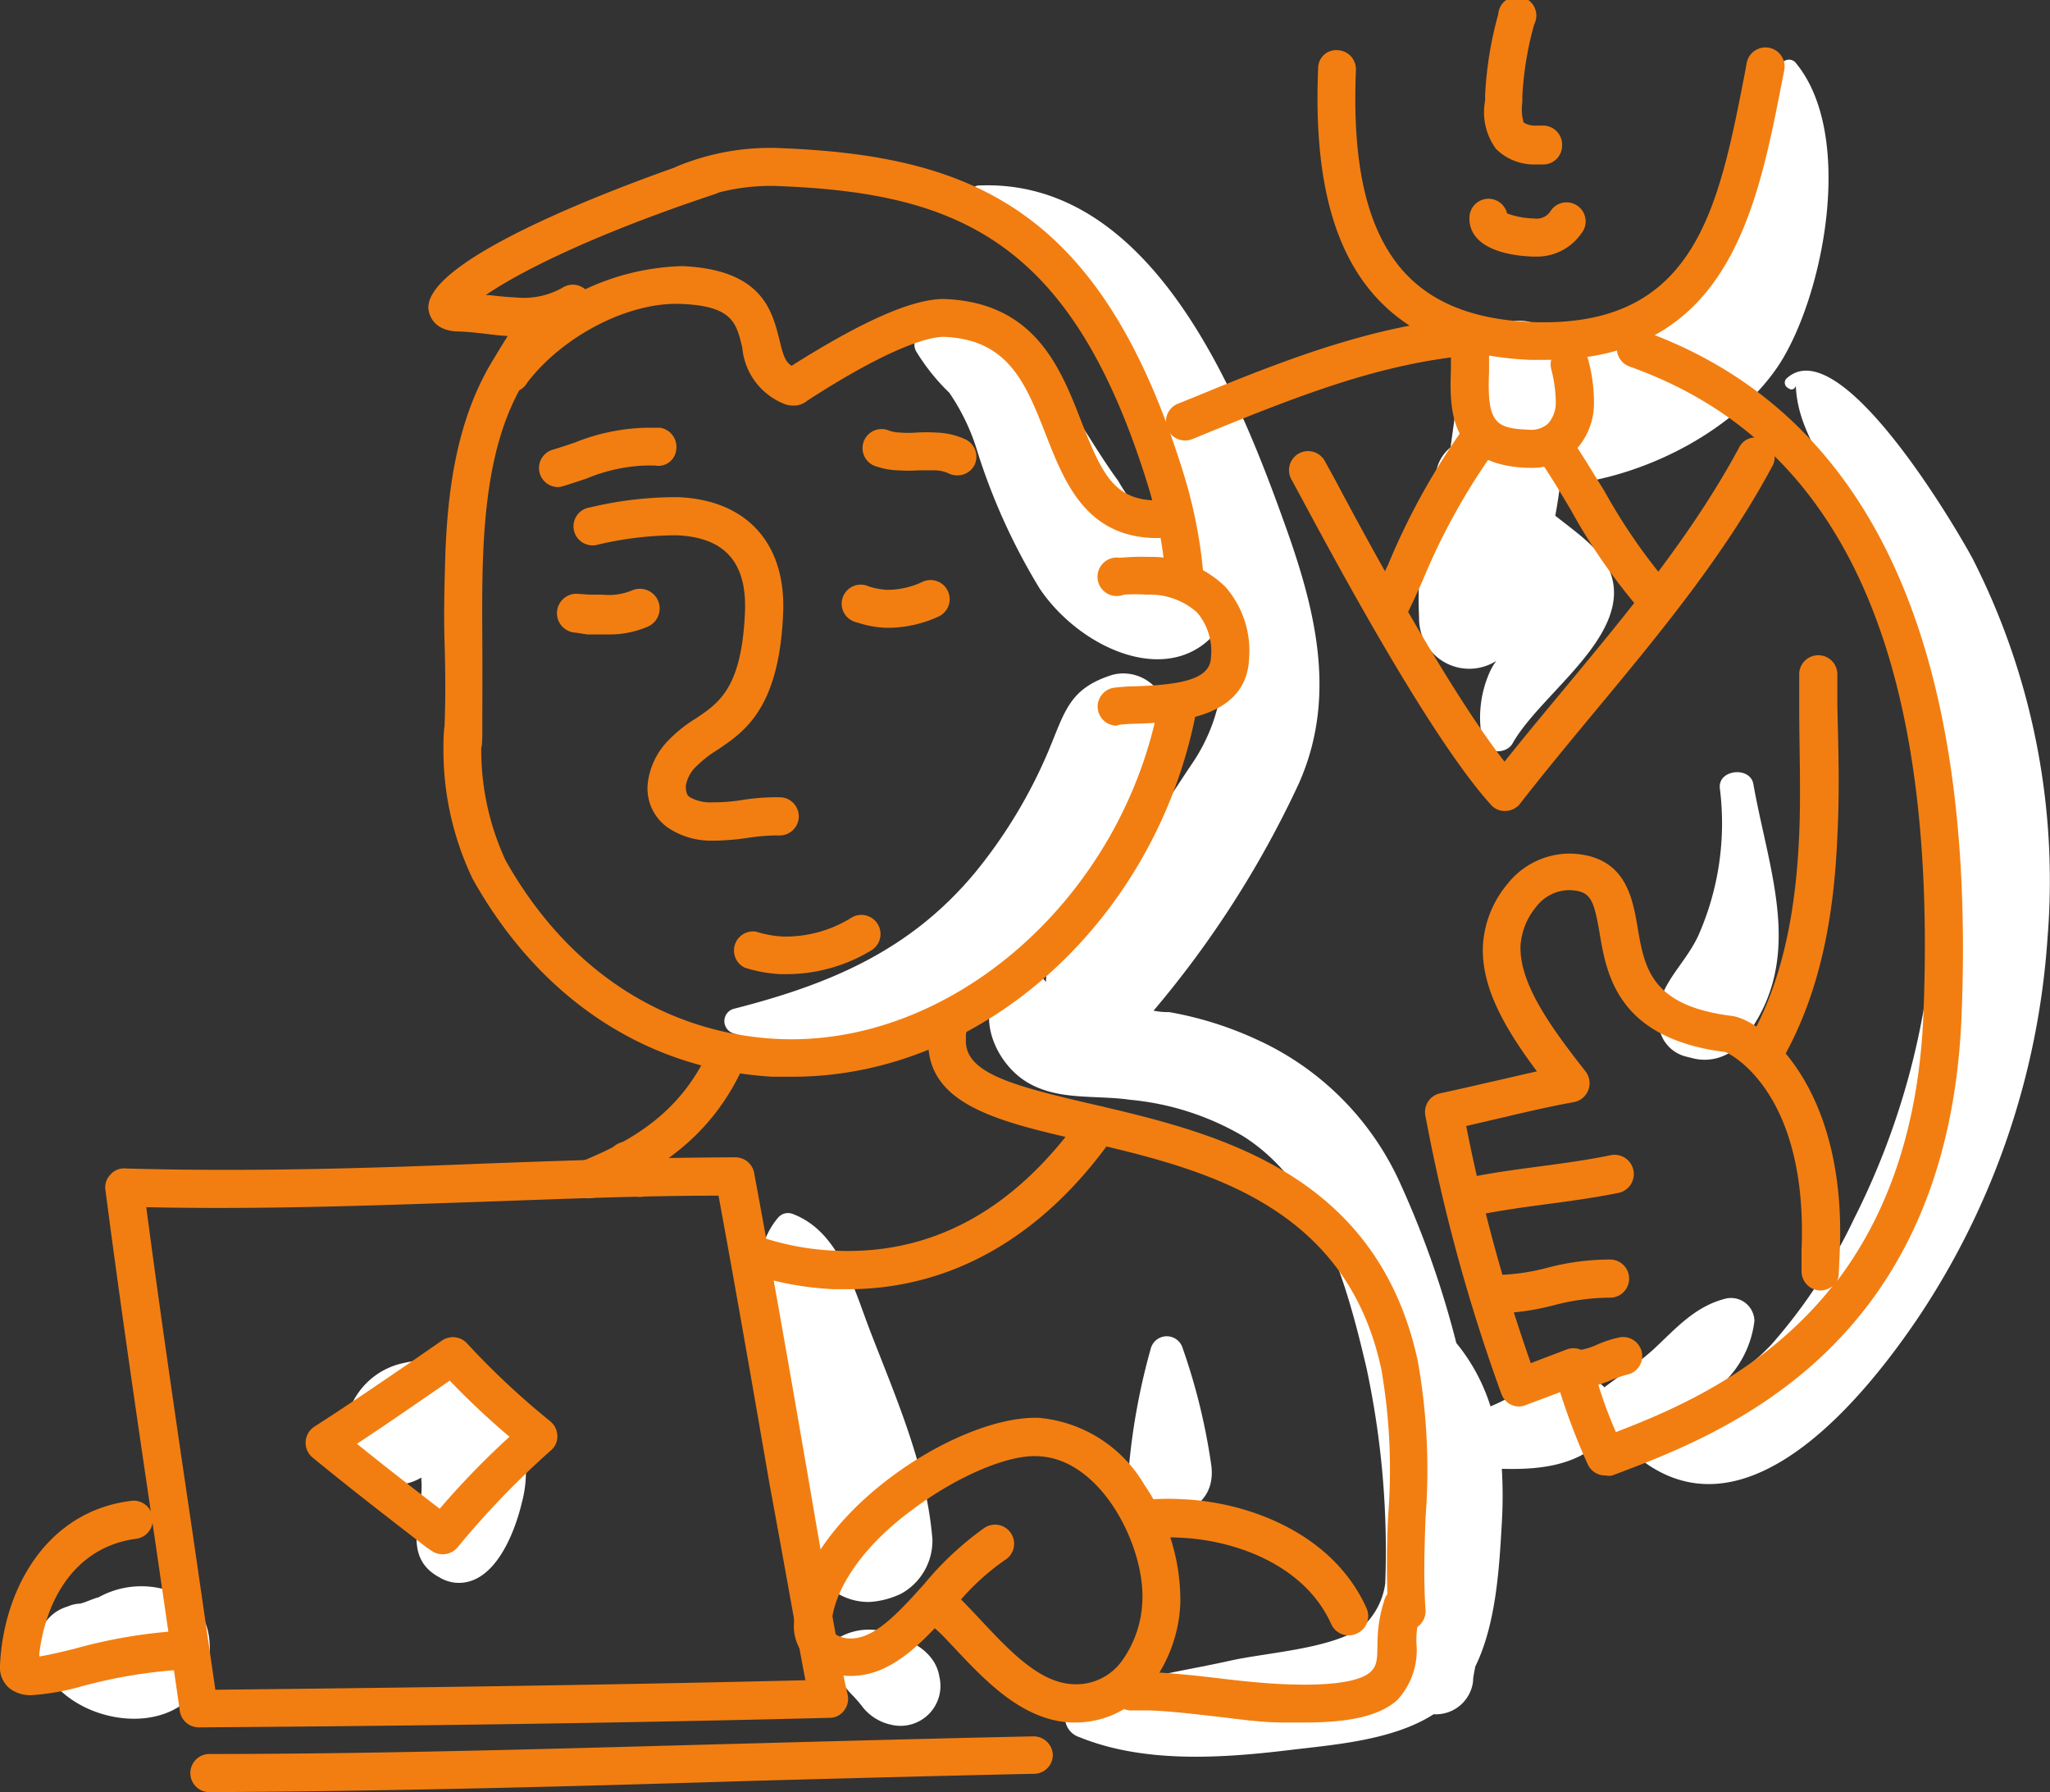 <?xml version="1.0" encoding="UTF-8"?> <svg xmlns="http://www.w3.org/2000/svg" id="lineart" viewBox="0 0 113.95 99.6"><rect x="0" y="0" width="113.95" height="99.6" fill="#333333" stroke="none"/> <defs> <style>.cls-1{fill:#fff;}.cls-2{fill:#f27e11;}</style> </defs> <path class="cls-1" d="M48.41,74.08c-.95-2.44-1.74-5.66-4.39-6.63a.73.73,0,0,0-.75.2c-1.85,2.16-.93,5.39-.55,8,.57,3.94,1,8,2.63,11.66a3.34,3.34,0,0,0,3,1.72,4.7,4.7,0,0,0,1.76-.47,3.37,3.37,0,0,0,1.72-3C51.51,81.58,49.84,77.77,48.41,74.08Z"></path> <path class="cls-1" d="M52.21,93.16c-.22-1.33-1.53-2-2.67-2.35a3.34,3.34,0,0,0-2.85.17,1.32,1.32,0,0,0-.58,1.42,2.57,2.57,0,0,0,.71,1.17l.07.07.12.15a4.69,4.69,0,0,0,.42.47c.08.09.17.18.25.28l.06.06a1.11,1.11,0,0,0,.12.15,2.74,2.74,0,0,0,1.66,1.1A2.22,2.22,0,0,0,52.21,93.16Z"></path> <path class="cls-1" d="M67.31,81.3a34.21,34.21,0,0,0-1.58-6.4.92.92,0,0,0-1.75,0,36.27,36.27,0,0,0-1.26,7C62.38,85,67.93,84.94,67.31,81.3Z"></path> <path class="cls-1" d="M64.5,38.58a2.42,2.42,0,0,0-2.65-1.08c-2.4.75-2.64,2-3.56,4.21a27.71,27.71,0,0,1-4.07,6.76c-3.62,4.37-8.11,6.24-13.45,7.6a.71.71,0,0,0,0,1.36c5.46,1.81,11.79-.45,16.13-3.88C60.25,50.91,67.61,43.11,64.5,38.58Z"></path> <path class="cls-1" d="M27.89,77.74a5.21,5.21,0,0,0-5.4-2,4.11,4.11,0,0,0-3.24,4.86c.31,1.78,2.56,2.36,4,1.61l.17-.09a.74.74,0,0,1,0,.12c.18,1.84-1.21,4.23,1,5.42v0a2.14,2.14,0,0,0,.88.3c2.16.2,3.3-2.74,3.7-4.42A6.73,6.73,0,0,0,27.89,77.74Z"></path> <path class="cls-1" d="M10,88.65a4.91,4.91,0,0,0-4.77.27c.7-.36-.36.07-.53.13s-.34.09-.09.07a2,2,0,0,0-.87.17A2.29,2.29,0,0,0,2.16,92c.95,3.65,7.26,5,9.08,1.43C12,91.92,11.81,89.45,10,88.65Z"></path> <path class="cls-1" d="M99.78,3.45a.49.49,0,0,0-.81.22c-1.64,4.2-2,9.52-5.09,13-1.94,2.19-4.6,2.67-7.19,3.37l0-.24c-.57-3.61-6.08-1.69-5.51,1.16-.2,1.31-.37,2.61-.55,3.9A2.29,2.29,0,0,0,79.88,26a26.1,26.1,0,0,0-1,8.34,2.79,2.79,0,0,0,4.29,2.39,3.63,3.63,0,0,0-.38.66,6.22,6.22,0,0,0-.4,3.7c.12.81,1.33.87,1.69.22,1.39-2.46,5.46-5.2,5.63-8.19.11-2.1-1.7-3.21-3.26-4.46.11-.57.19-1.14.27-1.7,4.73-.38,10-3.17,12.32-6.93C101.48,16,103.06,7.32,99.78,3.45Z"></path> <path class="cls-1" d="M109.65,31.05c-1-1.86-7.43-12.78-10.36-10a.33.33,0,0,0,.06.49l.11.07a.24.24,0,0,0,.36-.21c.07,2.06,1.13,3.55,2.09,5.5a55,55,0,0,1,3.18,7.94,46.58,46.58,0,0,1,2.38,16.77,41.87,41.87,0,0,1-4.41,16.12,30.06,30.06,0,0,1-4.6,7,12.3,12.3,0,0,1-2.65,2.11,5.66,5.66,0,0,0,1.71-3.43,1.3,1.3,0,0,0-1.63-1.23c-1.71.44-2.77,1.69-4,2.83-.85.76-1.79,1.4-2.71,2.09a2.6,2.6,0,0,0-1.59-.79A6.12,6.12,0,0,0,84,77.6a10.07,10.07,0,0,1-1.15.56,10.49,10.49,0,0,0-1.9-3.52,52.46,52.46,0,0,0-3.08-8.79,16,16,0,0,0-8-8.07A19.71,19.71,0,0,0,65,56.25c-.16,0-.48,0-.88-.08a56.15,56.15,0,0,0,8.07-12.61c2.23-5,.84-10-.92-14.83-2.61-7.24-7.4-18.84-16.88-18.42a.38.38,0,0,0-.19.7c6.72,4.5,9.51,10.75,12,18.12a2.28,2.28,0,0,0-.64,0c-1,.11-1.14.26-1.58-.06a10.27,10.27,0,0,1-1.82-2.34c-1.24-1.69-2.23-3.56-3.51-5.23-1.52-2-4.89-4.79-7.47-3a.78.78,0,0,0-.27,1,11.48,11.48,0,0,0,1.86,2.33,11.85,11.85,0,0,1,1.58,3.33,34.57,34.57,0,0,0,3.44,7.55c2.31,3.43,7.44,5.66,10,2.18a9.91,9.91,0,0,1-1.59,7.64C64,45.82,61.68,49.65,59,52.51a3,3,0,0,0-.86,2.07,1.24,1.24,0,0,0-1.64-.39c-2.61,1.27-1.49,4.67.55,5.93,1.74,1.07,3.81.72,5.75,1a15.18,15.18,0,0,1,6.26,2c4.3,2.68,5.81,8.27,6.9,12.92A48.58,48.58,0,0,1,77,88a4,4,0,0,1-1.26,2.41c-1.69,1.23-5.33,1.43-7.34,1.88-2.78.62-5.77,1-8.41,2.08a1.14,1.14,0,0,0,0,2.17c3.58,1.46,7.86,1.18,11.62.73,2.46-.3,5.8-.53,8.08-2a2.08,2.08,0,0,0,2.19-1.82c0-.27.08-.55.12-.82,1.17-2.38,1.34-5.54,1.48-8a25.53,25.53,0,0,0,0-3c2,.06,4-.15,5.43-1.46a9.93,9.93,0,0,0,2-.42,1.64,1.64,0,0,0,.66,1.63c5.87,4,12.18-3.88,15.1-8.22a43.13,43.13,0,0,0,7.14-21A39.42,39.42,0,0,0,109.65,31.05Z"></path> <path class="cls-1" d="M97.46,43.57c-.18-1-2-.81-1.86.26A15.42,15.42,0,0,1,94.4,52c-.89,1.91-2.67,3-2.13,5.31a2,2,0,0,0,1.41,1.4l.36.09a2.66,2.66,0,0,0,2.59-.68C100.5,53.61,98.37,48.7,97.46,43.57Z"></path> <path class="cls-2" d="M65.88,33.43a1.06,1.06,0,0,1-1.06-1,24.48,24.48,0,0,0-1-5.42C59.66,13.55,53.47,10.77,43.48,10.35a11.44,11.44,0,0,0-5,.84,1.06,1.06,0,0,1-.83-1.95,13.53,13.53,0,0,1,5.9-1c10.7.45,17.77,3.56,22.27,18.18a26.9,26.9,0,0,1,1.1,5.88,1.07,1.07,0,0,1-1,1.14Z"></path> <path class="cls-2" d="M44.08,59.84c-.39,0-.78,0-1.17,0-7-.42-12.91-4.33-16.64-11a16.56,16.56,0,0,1-1.62-7.34c0-.22,0-.73.06-1.15.06-1.52.05-3.07,0-4.71s0-3.33.05-5c.13-3.11.54-7.12,2.57-10.51.73-1.22,1.39-2.26,2-3.18a1.06,1.06,0,0,1,1.47-.28,1.07,1.07,0,0,1,.28,1.48c-.6.88-1.24,1.88-1.95,3.07-1.39,2.33-2.09,5.26-2.27,9.51-.07,1.61-.06,3.28-.05,4.9s0,3.24,0,4.81c0,.43,0,1-.06,1.12a14.63,14.63,0,0,0,1.35,6.25c3.37,6,8.67,9.53,14.92,9.92,9.84.59,19.46-7.87,21.44-18.87a1.06,1.06,0,1,1,2.09.37C64.44,51,54.69,59.84,44.08,59.84Z"></path> <path class="cls-2" d="M62.06,40.33a1.06,1.06,0,0,1-.19-2.1,10.05,10.05,0,0,1,1.28-.09c2.53-.09,4.11-.39,4.16-1.59a3.32,3.32,0,0,0-.76-2.5,3.9,3.9,0,0,0-2.78-1,9.78,9.78,0,0,0-1.3,0A1.07,1.07,0,1,1,62.25,31a12.65,12.65,0,0,1,1.61-.05A5.91,5.91,0,0,1,68.1,32.6a5.38,5.38,0,0,1,1.33,4c-.14,3.4-4.24,3.55-6.21,3.62a9.32,9.32,0,0,0-1,.06Z"></path> <path class="cls-2" d="M39.79,46.72h-.28A4.25,4.25,0,0,1,37.13,46,2.66,2.66,0,0,1,36,43.59a4.07,4.07,0,0,1,1.21-2.5,7.54,7.54,0,0,1,1.45-1.15c1.32-.88,2.57-1.71,2.75-5.93.11-2.76-1.13-4.15-3.79-4.26a19,19,0,0,0-4.39.52,1.06,1.06,0,1,1-.43-2.07,20.55,20.55,0,0,1,4.9-.57c3.81.16,6,2.57,5.83,6.46-.22,5.3-2.15,6.58-3.69,7.61a6.13,6.13,0,0,0-1.08.84,1.93,1.93,0,0,0-.64,1.14c0,.45.13.56.22.62a2.27,2.27,0,0,0,1.25.29,9.85,9.85,0,0,0,1.67-.13,12,12,0,0,1,2.12-.15,1.06,1.06,0,1,1-.08,2.12,10.78,10.78,0,0,0-1.76.14A14.23,14.23,0,0,1,39.79,46.72Z"></path> <path class="cls-2" d="M43.73,54.14H43.4a7.87,7.87,0,0,1-2-.36,1.06,1.06,0,0,1,.64-2,5.84,5.84,0,0,0,1.5.27A6.93,6.93,0,0,0,47.33,51a1.06,1.06,0,0,1,1.1,1.82A9.12,9.12,0,0,1,43.73,54.14Z"></path> <path class="cls-2" d="M33.8,35.26h-.4l-.75,0L32,35.16A1.06,1.06,0,1,1,32.08,33l.73.05.68,0a3.37,3.37,0,0,0,1.65-.24A1.06,1.06,0,1,1,36,34.83,5.4,5.4,0,0,1,33.8,35.26Z"></path> <path class="cls-2" d="M49.46,34.89h-.24a5.87,5.87,0,0,1-1.59-.3,1.06,1.06,0,1,1,.66-2,4.07,4.07,0,0,0,1,.19,4.57,4.57,0,0,0,2-.45,1.06,1.06,0,0,1,.87,1.94A6.78,6.78,0,0,1,49.46,34.89Z"></path> <path class="cls-2" d="M31,27.07A1.06,1.06,0,0,1,30.7,25c.41-.12.82-.26,1.24-.4a11.27,11.27,0,0,1,4.13-.83c.2,0,.41,0,.62,0a1.08,1.08,0,0,1,.9,1.21,1,1,0,0,1-1.2.89c-.14,0-.27,0-.41,0a9.28,9.28,0,0,0-3.36.72c-.45.15-.89.3-1.33.43A1,1,0,0,1,31,27.07Z"></path> <path class="cls-2" d="M53.21,26.42a1.09,1.09,0,0,1-.46-.1,1.84,1.84,0,0,0-.79-.18c-.27,0-.57,0-.89,0a8.2,8.2,0,0,1-1.12,0,4,4,0,0,1-1.18-.2,1.06,1.06,0,1,1,.67-2,2,2,0,0,0,.6.1,5.44,5.44,0,0,0,.89,0,10.26,10.26,0,0,1,1.12,0,4.15,4.15,0,0,1,1.62.38,1.07,1.07,0,0,1,.5,1.42A1.06,1.06,0,0,1,53.21,26.42Z"></path> <path class="cls-2" d="M64.44,29.9h-.37c-3.75-.15-4.92-3.14-5.95-5.78-1.11-2.82-2.07-5.26-5.66-5.4-.47,0-2.39.18-7.59,3.55a1.16,1.16,0,0,1-.8.27,1.27,1.27,0,0,1-.47-.09,3.72,3.72,0,0,1-2.34-3.13c-.33-1.39-.55-2.32-3.43-2.43s-6.52,1.76-8.52,4.37A1.06,1.06,0,1,1,27.63,20a13.52,13.52,0,0,1,10.29-5.21c4.49.19,5,2.53,5.4,4.07.2.85.32,1.24.68,1.47,4-2.53,6.82-3.76,8.54-3.71,5,.21,6.41,3.84,7.55,6.76s1.81,4.34,4.06,4.43a6.84,6.84,0,0,0,1,0,1.08,1.08,0,0,1,1.15,1,1.06,1.06,0,0,1-1,1.15C65,29.89,64.72,29.9,64.44,29.9Z"></path> <path class="cls-2" d="M29,18.68h-.49c-.55,0-1.1-.08-1.62-.14s-1-.11-1.49-.12c-1.32-.06-1.54-.93-1.58-1.2C23.42,14.09,37.36,9.33,39,8.8a1.06,1.06,0,0,1,1.34.67,1,1,0,0,1-.67,1.34C32.68,13.14,28.71,15.22,27,16.4l.18,0c.52.06,1,.11,1.48.13A4.38,4.38,0,0,0,31.25,16a1.06,1.06,0,1,1,1.1,1.81A6.12,6.12,0,0,1,29,18.68Z"></path> <path class="cls-2" d="M32.62,66.59a1.06,1.06,0,0,1-.4-2c2.78-1.13,5.58-2.66,7.19-6.24a1.06,1.06,0,1,1,1.93.87c-1.92,4.28-5.28,6.11-8.33,7.34A1.07,1.07,0,0,1,32.62,66.59Z"></path> <path class="cls-2" d="M78.16,90.61a1.05,1.05,0,0,1-1-1,53.4,53.4,0,0,1,0-5.37,32.55,32.55,0,0,0-.38-8.15c-2-9.3-10.12-11.18-16.63-12.69-4.67-1.08-8.71-2-8.55-5.71a3.15,3.15,0,0,1,0-.52,1.06,1.06,0,1,1,2.09.32c0,.1,0,.2,0,.29-.08,1.84,2.57,2.55,6.91,3.56C67.31,62.9,76.52,65,78.81,75.65a34.51,34.51,0,0,1,.43,8.68c-.06,1.69-.12,3.45,0,5.16a1.07,1.07,0,0,1-1,1.12Z"></path> <path class="cls-2" d="M11.06,96A1.07,1.07,0,0,1,10,95.13c-.46-3.24-.94-6.48-1.41-9.73C7.66,79.11,6.7,72.6,5.86,66.13a1,1,0,0,1,.27-.84A1,1,0,0,1,7,64.94c6.62.19,13.33,0,19.82-.27,4.62-.17,9.4-.34,14.1-.35a1.06,1.06,0,0,1,1,.87c1,5.38,2.07,11.5,3,16.9,1,5.86,1.9,10.92,2.19,12.06a1.07,1.07,0,0,1-.18.9,1,1,0,0,1-.82.42C33.88,95.78,21.61,95.93,11.06,96ZM8.13,67.09c.79,6,1.69,12.12,2.56,18q.64,4.41,1.28,8.82c10-.11,21.38-.25,32.8-.53-.41-2.1-1.11-6.12-2-10.93-.88-5.1-1.88-10.85-2.83-16-4.38,0-8.83.19-13.15.34C20.72,67,14.41,67.23,8.13,67.09Z"></path> <path class="cls-2" d="M11.64,99.6a1.06,1.06,0,1,1,0-2.12c10.11,0,20.32-.33,30.19-.59,5.19-.14,10.38-.28,15.61-.39a1.07,1.07,0,0,1,1.08,1,1.05,1.05,0,0,1-1,1.08c-5.22.11-10.41.25-15.6.39C32,99.28,21.78,99.55,11.64,99.6Z"></path> <path class="cls-2" d="M1.78,94.21a1.9,1.9,0,0,1-1.25-.38A1.5,1.5,0,0,1,0,92.58C.17,88.45,2.5,84,7.3,83.41a1.06,1.06,0,0,1,.26,2.11C4,86,2.46,89.19,2.17,92.06c.51-.07,1.28-.26,1.94-.42a28.49,28.49,0,0,1,5.82-1A1.06,1.06,0,1,1,10,92.8a27.91,27.91,0,0,0-5.39.9A13.55,13.55,0,0,1,1.78,94.21Z"></path> <path class="cls-2" d="M24.6,86.38a1.08,1.08,0,0,1-.65-.22L23.71,86c-2.09-1.62-4.26-3.29-6.34-5a1.05,1.05,0,0,1-.38-.88,1.08,1.08,0,0,1,.48-.83c1.83-1.17,3.59-2.38,5.45-3.65l1.65-1.14a1.07,1.07,0,0,1,1.39.16A43.63,43.63,0,0,0,30.6,79a1.09,1.09,0,0,1,.38.79,1,1,0,0,1-.35.81A48,48,0,0,0,25.43,86,1.07,1.07,0,0,1,24.6,86.38Zm-4.76-6.14c1.52,1.23,3.07,2.43,4.6,3.61a45.7,45.7,0,0,1,3.88-4A43.26,43.26,0,0,1,25,76.73l-.9.62C22.72,78.3,21.29,79.29,19.84,80.24Z"></path> <path class="cls-2" d="M59.8,95.73h-.24c-2.72-.11-4.78-2.3-6.6-4.24-.33-.35-.65-.7-1-1-1.4,1.47-2.9,2.72-4.83,2.65a3.6,3.6,0,0,1-2-.72,2.58,2.58,0,0,1-1-2.18c.24-5.83,9-11.63,13.64-11.44a7.58,7.58,0,0,1,5.84,3.72,11.38,11.38,0,0,1,2,6.52A8,8,0,0,1,64,93.61,5.26,5.26,0,0,1,59.8,95.73Zm-6.38-6.84c.36.36.72.75,1.09,1.14,1.61,1.72,3.28,3.5,5.14,3.57a3.13,3.13,0,0,0,2.71-1.29,6.08,6.08,0,0,0,1.14-3.38c.12-3.06-2.32-7.89-5.82-8-1.68-.09-4.55,1.15-7,3-2.72,2-4.39,4.45-4.47,6.44a.47.47,0,0,0,.19.43,1.51,1.51,0,0,0,.82.26h.08c1.34,0,2.66-1.46,4.05-3a17.46,17.46,0,0,1,3.36-3.14,1.06,1.06,0,1,1,1.15,1.78A13.29,13.29,0,0,0,53.42,88.89Z"></path> <path class="cls-2" d="M75,90.89a1.07,1.07,0,0,1-1-.62c-1.5-3.36-5.46-4.69-8.4-4.81a11.21,11.21,0,0,0-1.3,0,1.05,1.05,0,0,1-1.14-1,1.06,1.06,0,0,1,1-1.14,13.27,13.27,0,0,1,1.55,0c3.54.14,8.35,1.82,10.25,6.06a1.06,1.06,0,0,1-.53,1.4A1.12,1.12,0,0,1,75,90.89Z"></path> <path class="cls-2" d="M72.55,95.73l-1.22,0c-1.23,0-2.49-.19-3.71-.33s-2.47-.29-3.68-.34l-1,0A1.06,1.06,0,0,1,61.82,94a1.07,1.07,0,0,1,1-1.07l1.16,0c1.29.06,2.58.2,3.83.35s2.41.27,3.55.32c3.23.14,4.41-.3,4.82-.68s.37-.82.39-1.7A7.66,7.66,0,0,1,76.93,89a1.06,1.06,0,1,1,2,.67,6,6,0,0,0-.2,1.63,4.08,4.08,0,0,1-1.06,3.18C76.74,95.32,75.14,95.73,72.55,95.73Z"></path> <path class="cls-2" d="M85.89,20c-.27,0-.54,0-.82,0-4.5-.18-7.76-1.85-9.68-4.94-1.63-2.63-2.33-6.32-2.12-11.27a1,1,0,0,1,1.1-1,1.06,1.06,0,0,1,1,1.1c-.19,4.52.4,7.81,1.81,10.07,1.54,2.5,4.15,3.79,8,3.94C94.25,18.23,95.52,11.61,97,4l.09-.5a1.06,1.06,0,0,1,2.09.4l-.1.5C97.66,11.69,96.07,20,85.89,20Z"></path> <path class="cls-2" d="M85.35,14.26h-.18c-2.27-.1-3.55-.9-3.49-2.2a1.06,1.06,0,0,1,2.09-.2,4.56,4.56,0,0,0,1.49.28.92.92,0,0,0,.91-.38A1.06,1.06,0,1,1,87.88,13,3,3,0,0,1,85.35,14.26Z"></path> <path class="cls-2" d="M85.82,9.14h-.46a3,3,0,0,1-2.2-.86,3.44,3.44,0,0,1-.61-2.68v-.3a20.5,20.5,0,0,1,.73-4.5,1.06,1.06,0,1,1,2,.55,18.12,18.12,0,0,0-.66,4l0,.33a2.73,2.73,0,0,0,.07,1.13,1.23,1.23,0,0,0,.71.17h.43a1.06,1.06,0,0,1,1,1.11A1.05,1.05,0,0,1,85.82,9.14Z"></path> <path class="cls-2" d="M65.89,24.48a1.06,1.06,0,0,1-.4-2.05l.87-.35c4.86-2,9.88-4,15.35-4.45a1.06,1.06,0,1,1,.16,2.11c-5.14.41-10,2.39-14.71,4.3l-.87.36A1.19,1.19,0,0,1,65.89,24.48Z"></path> <path class="cls-2" d="M89.25,82a1.06,1.06,0,0,1-1-.63,36,36,0,0,1-1.53-4l-.45.17-1.44.54a1,1,0,0,1-.81,0,1.06,1.06,0,0,1-.56-.6A97.48,97.48,0,0,1,79.23,62a1.06,1.06,0,0,1,.83-1.24c1-.21,2-.45,3.07-.69l2.3-.53c-1.74-2.33-3.11-4.64-3-7a5.85,5.85,0,0,1,1.36-3.41,4.42,4.42,0,0,1,3.57-1.69c3,.13,3.38,2.43,3.67,4.12.38,2.23.74,4.34,5.23,4.9,1.68.21,6.43,3.86,6,13.18l-.05,1.14a1,1,0,0,1-.1.42c2.59-3.42,4.52-8.13,4.8-14.75.83-20.07-4.51-31.87-16.33-36.08a1.06,1.06,0,0,1,.71-2c12.63,4.5,18.6,17.34,17.74,38.17-.77,18.47-13.38,23.2-19.44,25.47A1,1,0,0,1,89.25,82Zm-1.78-7.07a1,1,0,0,1,.48.12,1.06,1.06,0,0,1,.55.69,24.88,24.88,0,0,0,1.32,3.85c3.4-1.3,8.34-3.45,12.05-8.12a1.1,1.1,0,0,1-.73.25,1.07,1.07,0,0,1-1-1.11l0-1.14c.37-9-4.19-11-4.23-11-6-.75-6.61-4.3-7-6.64-.33-1.9-.51-2.31-1.66-2.36a2.33,2.33,0,0,0-1.87.94,3.75,3.75,0,0,0-.86,2.13c-.09,2.12,1.73,4.61,3.61,7a1.07,1.07,0,0,1-.64,1.71c-1.29.23-2.61.54-3.89.84l-2.1.49a95.27,95.27,0,0,0,3.59,13.18l.44-.17L87.08,75A1.07,1.07,0,0,1,87.47,74.93Z"></path> <path class="cls-2" d="M98.1,59.47a1,1,0,0,1-.53-.14,1.06,1.06,0,0,1-.39-1.44c1.73-3,2.63-6.71,2.83-11.54.1-2.34,0-4.73,0-7,0-.62,0-1.24,0-1.85a1.06,1.06,0,1,1,2.12-.05c0,.61,0,1.23,0,1.84.06,2.35.13,4.77,0,7.18-.21,5.19-1.2,9.17-3.11,12.51A1,1,0,0,1,98.1,59.47Z"></path> <path class="cls-2" d="M81.83,67.55a1.06,1.06,0,0,1-.21-2.1c1.39-.29,2.73-.46,4-.63s2.55-.34,3.87-.61A1.06,1.06,0,1,1,90,66.29c-1.39.28-2.73.46-4,.63s-2.55.34-3.87.61Z"></path> <path class="cls-2" d="M83.24,73h-.33A1.06,1.06,0,1,1,83,70.86a11.74,11.74,0,0,0,3-.4A13.57,13.57,0,0,1,89.54,70a1.06,1.06,0,1,1-.09,2.12,12.33,12.33,0,0,0-3,.4A14.45,14.45,0,0,1,83.24,73Z"></path> <path class="cls-2" d="M87.38,77.2h-.16a1.06,1.06,0,0,1,.09-2.12,3.76,3.76,0,0,0,1.51-.37A6.51,6.51,0,0,1,90,74.33a1.06,1.06,0,0,1,1.26.82,1.05,1.05,0,0,1-.83,1.25,7.83,7.83,0,0,0-.85.29A6,6,0,0,1,87.38,77.2Z"></path> <path class="cls-2" d="M83.65,45.07a1,1,0,0,1-.78-.35c-3.33-3.67-8.52-13.31-10.47-16.94l-.59-1.09a1.06,1.06,0,1,1,1.84-1.05l.62,1.13c1.59,3,6.18,11.49,9.36,15.56,1.1-1.38,2.23-2.74,3.33-4.06,3.66-4.41,7.11-8.58,9.7-13.38a1,1,0,0,1,1.43-.43,1.06,1.06,0,0,1,.43,1.44c-2.68,5-6.36,9.42-9.93,13.72-1.36,1.64-2.77,3.34-4.1,5.05a1.06,1.06,0,0,1-.8.4Z"></path> <path class="cls-2" d="M85.07,26h-.2c-4.1-.17-4.33-2.88-4.22-5.42l0-.82a1.06,1.06,0,0,1,2.12.09l0,.82c-.12,2.81.34,3.14,2.19,3.21a1.39,1.39,0,0,0,1.11-.36,1.77,1.77,0,0,0,.41-1.15,7.68,7.68,0,0,0-.26-1.88,1.06,1.06,0,0,1,2.06-.5,8.91,8.91,0,0,1,.32,2.47,3.78,3.78,0,0,1-1,2.53A3.38,3.38,0,0,1,85.07,26Z"></path> <path class="cls-2" d="M77.12,35a1.09,1.09,0,0,1-.46-.1,1.07,1.07,0,0,1-.5-1.42c.33-.69.65-1.39,1-2.1a38.48,38.48,0,0,1,4-7.31,1.06,1.06,0,0,1,1.7,1.28,36.25,36.25,0,0,0-3.78,6.91c-.32.72-.65,1.43-1,2.14A1.08,1.08,0,0,1,77.12,35Z"></path> <path class="cls-2" d="M92,34.31a1.07,1.07,0,0,1-.78-.35,32.85,32.85,0,0,1-3.91-5.63c-.63-1.06-1.23-2.06-1.89-3a1.06,1.06,0,1,1,1.75-1.2c.7,1,1.34,2.09,2,3.14a32,32,0,0,0,3.65,5.28,1.06,1.06,0,0,1-.06,1.5A1,1,0,0,1,92,34.31Z"></path> <path class="cls-2" d="M35.54,66.52a1.07,1.07,0,0,1-.82-.39,12.4,12.4,0,0,1-.76-1,1.06,1.06,0,1,1,1.76-1.18,9.13,9.13,0,0,0,.64.86,1.07,1.07,0,0,1-.15,1.5A1.06,1.06,0,0,1,35.54,66.52Z"></path> <path class="cls-2" d="M47.11,71.65l-.72,0a17.21,17.21,0,0,1-5.1-1,1.06,1.06,0,0,1,.72-2,14.89,14.89,0,0,0,4.46.86c5.41.23,10-2.32,13.7-7.58a1.06,1.06,0,1,1,1.74,1.22C58,68.72,52.9,71.65,47.11,71.65Z"></path> </svg> 